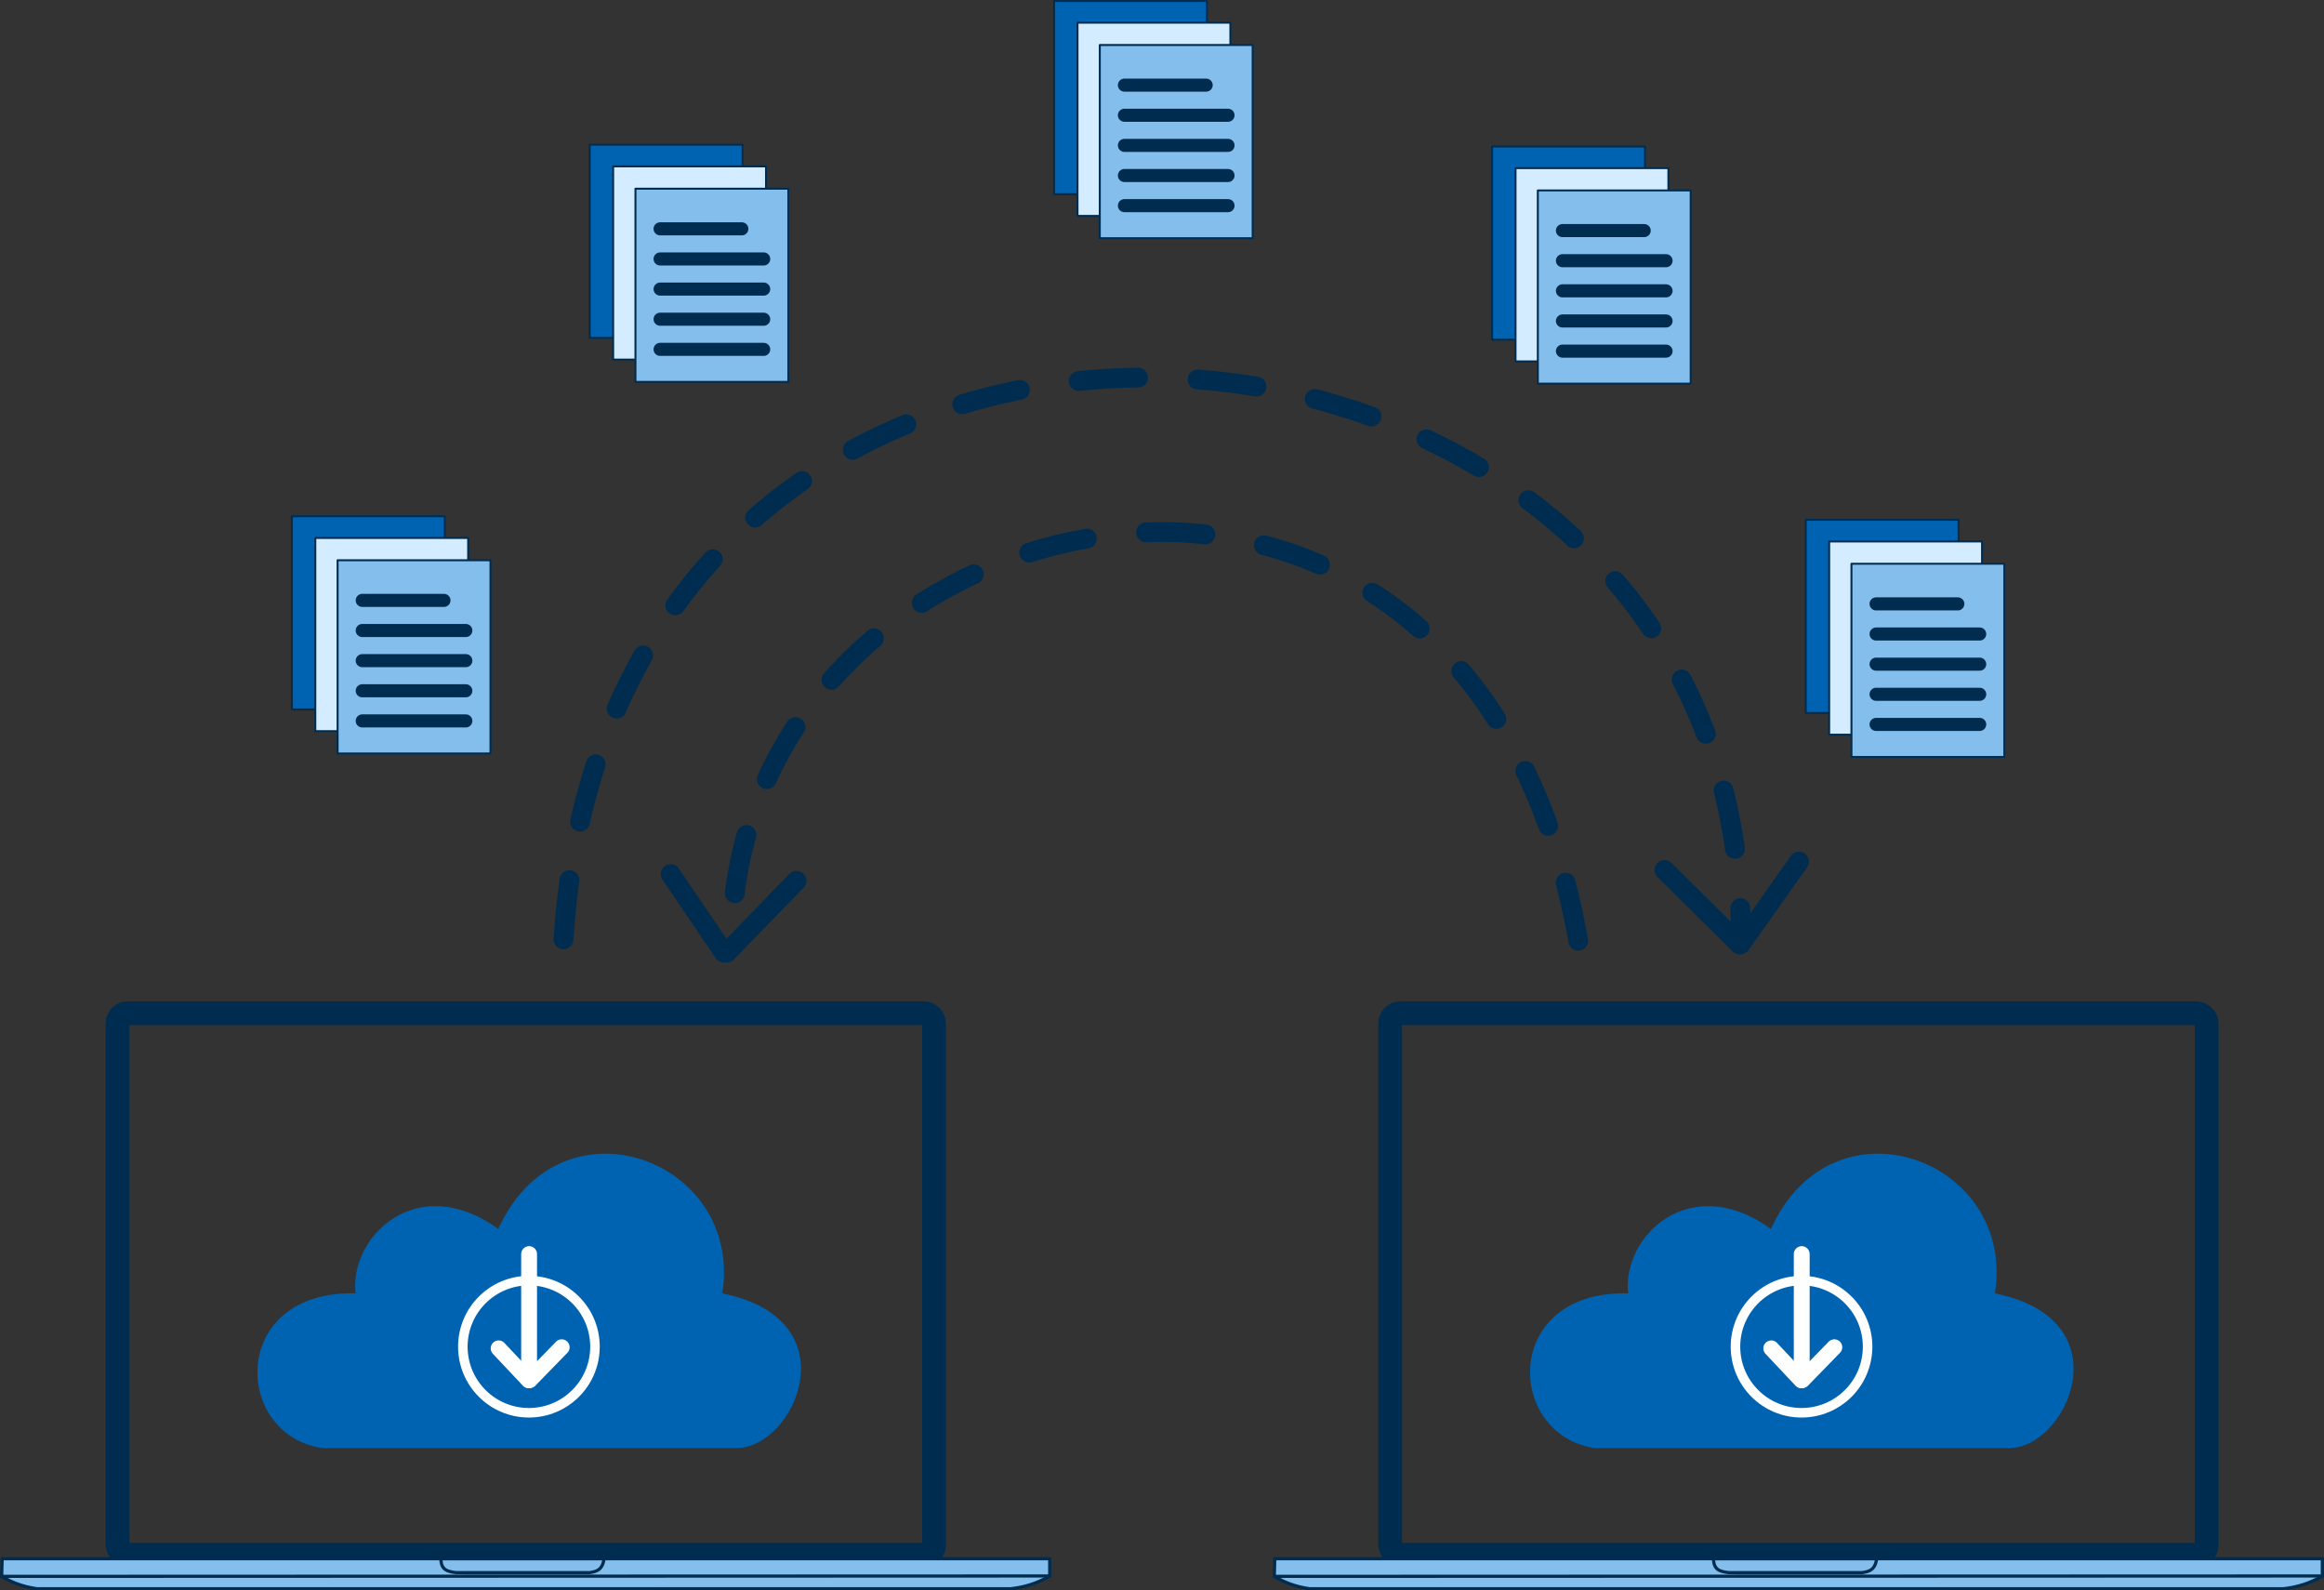 <?xml version="1.0" encoding="UTF-8" standalone="no"?>
<!-- Created with Inkscape (http://www.inkscape.org/) -->

<svg
   width="586.212"
   height="401.05"
   viewBox="0 0 155.102 106.111"
   version="1.1"
   id="svg36844"
   xml:space="preserve"
   inkscape:version="1.2.2 (732a01da63, 2022-12-09)"
   sodipodi:docname="data translation icon.svg"
   xmlns:inkscape="http://www.inkscape.org/namespaces/inkscape"
   xmlns:sodipodi="http://sodipodi.sourceforge.net/DTD/sodipodi-0.dtd"
   xmlns="http://www.w3.org/2000/svg"
   xmlns:svg="http://www.w3.org/2000/svg"><rect x="0" y="0" width="155.102" height="106.111" fill="#333333" stroke="none"/><sodipodi:namedview
     id="namedview36846"
     pagecolor="#ffffff"
     bordercolor="#000000"
     borderopacity="0.25"
     inkscape:showpageshadow="2"
     inkscape:pageopacity="0.0"
     inkscape:pagecheckerboard="0"
     inkscape:deskcolor="#d1d1d1"
     inkscape:document-units="mm"
     showgrid="false"
     inkscape:zoom="2"
     inkscape:cx="287"
     inkscape:cy="246.25"
     inkscape:window-width="1920"
     inkscape:window-height="991"
     inkscape:window-x="-9"
     inkscape:window-y="-9"
     inkscape:window-maximized="1"
     inkscape:current-layer="layer1" /><defs
     id="defs36841" /><g
     inkscape:label="Layer 1"
     inkscape:groupmode="layer"
     id="layer1"
     transform="translate(-17.941,-82.813)"><g
       id="g40641"><rect
         style="fill:#0063b1;fill-opacity:1;fill-rule:evenodd;stroke:#002d4f;stroke-width:0.132;stroke-linecap:round;stroke-linejoin:round;stroke-dasharray:none;stroke-dashoffset:0;stroke-opacity:1"
         id="rect38177"
         width="10.203"
         height="12.892"
         x="37.42"
         y="117.259" /><rect
         style="fill:#d3ecff;fill-opacity:1;fill-rule:evenodd;stroke:#002d4f;stroke-width:0.132;stroke-linecap:round;stroke-linejoin:round;stroke-dasharray:none;stroke-dashoffset:0;stroke-opacity:1"
         id="rect39063"
         width="10.203"
         height="12.892"
         x="38.984"
         y="118.706" /><rect
         style="fill:#83beec;fill-opacity:1;fill-rule:evenodd;stroke:#002d4f;stroke-width:0.132;stroke-linecap:round;stroke-linejoin:round;stroke-dasharray:none;stroke-dashoffset:0;stroke-opacity:1"
         id="rect39067"
         width="10.203"
         height="12.892"
         x="40.472"
         y="120.194" /><path
         style="fill:#b6637f;fill-opacity:1;fill-rule:evenodd;stroke:#002d4f;stroke-width:0.873;stroke-linecap:round;stroke-linejoin:round;stroke-dasharray:none;stroke-dashoffset:0;stroke-opacity:1"
         d="m 42.116,122.872 h 5.455"
         id="path39123" /><path
         style="fill:#b6637f;fill-opacity:1;fill-rule:evenodd;stroke:#002d4f;stroke-width:0.873;stroke-linecap:round;stroke-linejoin:round;stroke-dasharray:none;stroke-dashoffset:0;stroke-opacity:1"
         d="m 42.116,124.882 h 6.914"
         id="path39125" /><path
         style="fill:#b6637f;fill-opacity:1;fill-rule:evenodd;stroke:#002d4f;stroke-width:0.873;stroke-linecap:round;stroke-linejoin:round;stroke-dasharray:none;stroke-dashoffset:0;stroke-opacity:1"
         d="m 42.116,126.893 h 6.914"
         id="path39127" /><path
         style="fill:#b6637f;fill-opacity:1;fill-rule:evenodd;stroke:#002d4f;stroke-width:0.873;stroke-linecap:round;stroke-linejoin:round;stroke-dasharray:none;stroke-dashoffset:0;stroke-opacity:1"
         d="m 42.116,128.903 h 6.914"
         id="path39129" /><path
         style="fill:#b6637f;fill-opacity:1;fill-rule:evenodd;stroke:#002d4f;stroke-width:0.873;stroke-linecap:round;stroke-linejoin:round;stroke-dasharray:none;stroke-dashoffset:0;stroke-opacity:1"
         d="m 42.116,130.914 h 6.914"
         id="path39131" /></g><g
       id="g40659"
       transform="translate(19.879,-24.791)"><rect
         style="fill:#0063b1;fill-opacity:1;fill-rule:evenodd;stroke:#002d4f;stroke-width:0.132;stroke-linecap:round;stroke-linejoin:round;stroke-dasharray:none;stroke-dashoffset:0;stroke-opacity:1"
         id="rect40643"
         width="10.203"
         height="12.892"
         x="37.42"
         y="117.259" /><rect
         style="fill:#d3ecff;fill-opacity:1;fill-rule:evenodd;stroke:#002d4f;stroke-width:0.132;stroke-linecap:round;stroke-linejoin:round;stroke-dasharray:none;stroke-dashoffset:0;stroke-opacity:1"
         id="rect40645"
         width="10.203"
         height="12.892"
         x="38.984"
         y="118.706" /><rect
         style="fill:#83beec;fill-opacity:1;fill-rule:evenodd;stroke:#002d4f;stroke-width:0.132;stroke-linecap:round;stroke-linejoin:round;stroke-dasharray:none;stroke-dashoffset:0;stroke-opacity:1"
         id="rect40647"
         width="10.203"
         height="12.892"
         x="40.472"
         y="120.194" /><path
         style="fill:#b6637f;fill-opacity:1;fill-rule:evenodd;stroke:#002d4f;stroke-width:0.873;stroke-linecap:round;stroke-linejoin:round;stroke-dasharray:none;stroke-dashoffset:0;stroke-opacity:1"
         d="m 42.116,122.872 h 5.455"
         id="path40649" /><path
         style="fill:#b6637f;fill-opacity:1;fill-rule:evenodd;stroke:#002d4f;stroke-width:0.873;stroke-linecap:round;stroke-linejoin:round;stroke-dasharray:none;stroke-dashoffset:0;stroke-opacity:1"
         d="m 42.116,124.882 h 6.914"
         id="path40651" /><path
         style="fill:#b6637f;fill-opacity:1;fill-rule:evenodd;stroke:#002d4f;stroke-width:0.873;stroke-linecap:round;stroke-linejoin:round;stroke-dasharray:none;stroke-dashoffset:0;stroke-opacity:1"
         d="m 42.116,126.893 h 6.914"
         id="path40653" /><path
         style="fill:#b6637f;fill-opacity:1;fill-rule:evenodd;stroke:#002d4f;stroke-width:0.873;stroke-linecap:round;stroke-linejoin:round;stroke-dasharray:none;stroke-dashoffset:0;stroke-opacity:1"
         d="m 42.116,128.903 h 6.914"
         id="path40655" /><path
         style="fill:#b6637f;fill-opacity:1;fill-rule:evenodd;stroke:#002d4f;stroke-width:0.873;stroke-linecap:round;stroke-linejoin:round;stroke-dasharray:none;stroke-dashoffset:0;stroke-opacity:1"
         d="m 42.116,130.914 h 6.914"
         id="path40657" /></g><g
       id="g40677"
       transform="translate(50.868,-34.38)"><rect
         style="fill:#0063b1;fill-opacity:1;fill-rule:evenodd;stroke:#002d4f;stroke-width:0.132;stroke-linecap:round;stroke-linejoin:round;stroke-dasharray:none;stroke-dashoffset:0;stroke-opacity:1"
         id="rect40661"
         width="10.203"
         height="12.892"
         x="37.42"
         y="117.259" /><rect
         style="fill:#d3ecff;fill-opacity:1;fill-rule:evenodd;stroke:#002d4f;stroke-width:0.132;stroke-linecap:round;stroke-linejoin:round;stroke-dasharray:none;stroke-dashoffset:0;stroke-opacity:1"
         id="rect40663"
         width="10.203"
         height="12.892"
         x="38.984"
         y="118.706" /><rect
         style="fill:#83beec;fill-opacity:1;fill-rule:evenodd;stroke:#002d4f;stroke-width:0.132;stroke-linecap:round;stroke-linejoin:round;stroke-dasharray:none;stroke-dashoffset:0;stroke-opacity:1"
         id="rect40665"
         width="10.203"
         height="12.892"
         x="40.472"
         y="120.194" /><path
         style="fill:#b6637f;fill-opacity:1;fill-rule:evenodd;stroke:#002d4f;stroke-width:0.873;stroke-linecap:round;stroke-linejoin:round;stroke-dasharray:none;stroke-dashoffset:0;stroke-opacity:1"
         d="m 42.116,122.872 h 5.455"
         id="path40667" /><path
         style="fill:#b6637f;fill-opacity:1;fill-rule:evenodd;stroke:#002d4f;stroke-width:0.873;stroke-linecap:round;stroke-linejoin:round;stroke-dasharray:none;stroke-dashoffset:0;stroke-opacity:1"
         d="m 42.116,124.882 h 6.914"
         id="path40669" /><path
         style="fill:#b6637f;fill-opacity:1;fill-rule:evenodd;stroke:#002d4f;stroke-width:0.873;stroke-linecap:round;stroke-linejoin:round;stroke-dasharray:none;stroke-dashoffset:0;stroke-opacity:1"
         d="m 42.116,126.893 h 6.914"
         id="path40671" /><path
         style="fill:#b6637f;fill-opacity:1;fill-rule:evenodd;stroke:#002d4f;stroke-width:0.873;stroke-linecap:round;stroke-linejoin:round;stroke-dasharray:none;stroke-dashoffset:0;stroke-opacity:1"
         d="m 42.116,128.903 h 6.914"
         id="path40673" /><path
         style="fill:#b6637f;fill-opacity:1;fill-rule:evenodd;stroke:#002d4f;stroke-width:0.873;stroke-linecap:round;stroke-linejoin:round;stroke-dasharray:none;stroke-dashoffset:0;stroke-opacity:1"
         d="m 42.116,130.914 h 6.914"
         id="path40675" /></g><g
       id="g40695"
       transform="translate(80.102,-24.674)"><rect
         style="fill:#0063b1;fill-opacity:1;fill-rule:evenodd;stroke:#002d4f;stroke-width:0.132;stroke-linecap:round;stroke-linejoin:round;stroke-dasharray:none;stroke-dashoffset:0;stroke-opacity:1"
         id="rect40679"
         width="10.203"
         height="12.892"
         x="37.42"
         y="117.259" /><rect
         style="fill:#d3ecff;fill-opacity:1;fill-rule:evenodd;stroke:#002d4f;stroke-width:0.132;stroke-linecap:round;stroke-linejoin:round;stroke-dasharray:none;stroke-dashoffset:0;stroke-opacity:1"
         id="rect40681"
         width="10.203"
         height="12.892"
         x="38.984"
         y="118.706" /><rect
         style="fill:#83beec;fill-opacity:1;fill-rule:evenodd;stroke:#002d4f;stroke-width:0.132;stroke-linecap:round;stroke-linejoin:round;stroke-dasharray:none;stroke-dashoffset:0;stroke-opacity:1"
         id="rect40683"
         width="10.203"
         height="12.892"
         x="40.472"
         y="120.194" /><path
         style="fill:#b6637f;fill-opacity:1;fill-rule:evenodd;stroke:#002d4f;stroke-width:0.873;stroke-linecap:round;stroke-linejoin:round;stroke-dasharray:none;stroke-dashoffset:0;stroke-opacity:1"
         d="m 42.116,122.872 h 5.455"
         id="path40685" /><path
         style="fill:#b6637f;fill-opacity:1;fill-rule:evenodd;stroke:#002d4f;stroke-width:0.873;stroke-linecap:round;stroke-linejoin:round;stroke-dasharray:none;stroke-dashoffset:0;stroke-opacity:1"
         d="m 42.116,124.882 h 6.914"
         id="path40687" /><path
         style="fill:#b6637f;fill-opacity:1;fill-rule:evenodd;stroke:#002d4f;stroke-width:0.873;stroke-linecap:round;stroke-linejoin:round;stroke-dasharray:none;stroke-dashoffset:0;stroke-opacity:1"
         d="m 42.116,126.893 h 6.914"
         id="path40689" /><path
         style="fill:#b6637f;fill-opacity:1;fill-rule:evenodd;stroke:#002d4f;stroke-width:0.873;stroke-linecap:round;stroke-linejoin:round;stroke-dasharray:none;stroke-dashoffset:0;stroke-opacity:1"
         d="m 42.116,128.903 h 6.914"
         id="path40691" /><path
         style="fill:#b6637f;fill-opacity:1;fill-rule:evenodd;stroke:#002d4f;stroke-width:0.873;stroke-linecap:round;stroke-linejoin:round;stroke-dasharray:none;stroke-dashoffset:0;stroke-opacity:1"
         d="m 42.116,130.914 h 6.914"
         id="path40693" /></g><g
       id="g40713"
       transform="translate(101.034,0.234)"><rect
         style="fill:#0063b1;fill-opacity:1;fill-rule:evenodd;stroke:#002d4f;stroke-width:0.132;stroke-linecap:round;stroke-linejoin:round;stroke-dasharray:none;stroke-dashoffset:0;stroke-opacity:1"
         id="rect40697"
         width="10.203"
         height="12.892"
         x="37.42"
         y="117.259" /><rect
         style="fill:#d3ecff;fill-opacity:1;fill-rule:evenodd;stroke:#002d4f;stroke-width:0.132;stroke-linecap:round;stroke-linejoin:round;stroke-dasharray:none;stroke-dashoffset:0;stroke-opacity:1"
         id="rect40699"
         width="10.203"
         height="12.892"
         x="38.984"
         y="118.706" /><rect
         style="fill:#83beec;fill-opacity:1;fill-rule:evenodd;stroke:#002d4f;stroke-width:0.132;stroke-linecap:round;stroke-linejoin:round;stroke-dasharray:none;stroke-dashoffset:0;stroke-opacity:1"
         id="rect40701"
         width="10.203"
         height="12.892"
         x="40.472"
         y="120.194" /><path
         style="fill:#b6637f;fill-opacity:1;fill-rule:evenodd;stroke:#002d4f;stroke-width:0.873;stroke-linecap:round;stroke-linejoin:round;stroke-dasharray:none;stroke-dashoffset:0;stroke-opacity:1"
         d="m 42.116,122.872 h 5.455"
         id="path40703" /><path
         style="fill:#b6637f;fill-opacity:1;fill-rule:evenodd;stroke:#002d4f;stroke-width:0.873;stroke-linecap:round;stroke-linejoin:round;stroke-dasharray:none;stroke-dashoffset:0;stroke-opacity:1"
         d="m 42.116,124.882 h 6.914"
         id="path40705" /><path
         style="fill:#b6637f;fill-opacity:1;fill-rule:evenodd;stroke:#002d4f;stroke-width:0.873;stroke-linecap:round;stroke-linejoin:round;stroke-dasharray:none;stroke-dashoffset:0;stroke-opacity:1"
         d="m 42.116,126.893 h 6.914"
         id="path40707" /><path
         style="fill:#b6637f;fill-opacity:1;fill-rule:evenodd;stroke:#002d4f;stroke-width:0.873;stroke-linecap:round;stroke-linejoin:round;stroke-dasharray:none;stroke-dashoffset:0;stroke-opacity:1"
         d="m 42.116,128.903 h 6.914"
         id="path40709" /><path
         style="fill:#b6637f;fill-opacity:1;fill-rule:evenodd;stroke:#002d4f;stroke-width:0.873;stroke-linecap:round;stroke-linejoin:round;stroke-dasharray:none;stroke-dashoffset:0;stroke-opacity:1"
         d="m 42.116,130.914 h 6.914"
         id="path40711" /></g><g
       id="g43735"><rect
         style="fill:none;fill-opacity:1;fill-rule:evenodd;stroke:#002d4f;stroke-width:1.587;stroke-linecap:round;stroke-linejoin:round;stroke-dasharray:none;stroke-dashoffset:0;stroke-opacity:1"
         id="rect40791"
         width="54.491"
         height="36.134"
         x="25.788"
         y="150.421"
         ry="0.661" /><path
         style="fill:#83beec;fill-opacity:1;fill-rule:evenodd;stroke:#002d4f;stroke-width:0.212;stroke-linecap:round;stroke-linejoin:round;stroke-dasharray:none;stroke-dashoffset:0;stroke-opacity:1"
         d="m 18.086,186.814 h 69.912 v 1.158 c -0.825,0.481 -1.703,0.752 -2.625,0.848 h -64.953 c -1.028,-0.144 -1.735,-0.461 -2.368,-0.818 z"
         id="path40849"
         sodipodi:nodetypes="ccccccc" /><path
         style="fill:#d3ecff;fill-opacity:1;fill-rule:evenodd;stroke:#002d4f;stroke-width:0.212;stroke-linecap:round;stroke-linejoin:round;stroke-dasharray:none;stroke-dashoffset:0;stroke-opacity:1"
         d="m 18.047,187.992 69.948,-0.026"
         id="path40851" /><path
         style="fill:#83beec;fill-opacity:1;fill-rule:evenodd;stroke:#002d4f;stroke-width:0.212;stroke-linecap:round;stroke-linejoin:round;stroke-dasharray:none;stroke-dashoffset:0;stroke-opacity:1"
         d="m 47.366,186.819 c 0.013,0.735 0.407,0.852 1.023,0.926 h 8.889 c 0.483,-0.079 0.855,-0.16 0.982,-0.925 z"
         id="path40907"
         sodipodi:nodetypes="ccccc" /><path
         style="fill:#0063b1;fill-opacity:1;fill-rule:evenodd;stroke:none;stroke-width:0.079;stroke-linecap:round;stroke-linejoin:round;stroke-dasharray:none;stroke-dashoffset:0;stroke-opacity:1"
         d="m 39.423,179.431 h 27.583 c 3.92,0.129 7.889,-8.555 -0.86,-10.319 1.421,-8.947 -10.811,-13.447 -14.949,-4.299 -5.418,-3.918 -9.962,0.526 -9.525,4.299 -8.443,-0.211 -8.203,9.405 -2.249,10.319 z"
         id="path40963"
         sodipodi:nodetypes="cccccc" /><g
         id="g41569"
         transform="translate(-84.27,0.242)"><g
           id="g43536"><circle
             style="fill:none;fill-opacity:1;fill-rule:evenodd;stroke:#ffffff;stroke-width:0.636;stroke-linecap:round;stroke-linejoin:round;stroke-dasharray:none;stroke-dashoffset:0;stroke-opacity:1"
             id="path41125"
             cx="137.51"
             cy="172.426"
             r="4.409" /><path
             style="fill:#83beec;fill-opacity:1;fill-rule:evenodd;stroke:#ffffff;stroke-width:1.058;stroke-linecap:round;stroke-linejoin:round;stroke-dasharray:none;stroke-dashoffset:0;stroke-opacity:1"
             d="m 137.523,166.247 v 8.419"
             id="path43695" /><path
             style="fill:#83beec;fill-opacity:1;fill-rule:evenodd;stroke:#ffffff;stroke-width:1.058;stroke-linecap:round;stroke-linejoin:round;stroke-dasharray:none;stroke-dashoffset:0;stroke-opacity:1"
             d="m 137.574,174.646 2.125,-2.183"
             id="path43697"
             sodipodi:nodetypes="cc" /><path
             style="fill:#83beec;fill-opacity:1;fill-rule:evenodd;stroke:#ffffff;stroke-width:1.058;stroke-linecap:round;stroke-linejoin:round;stroke-dasharray:none;stroke-dashoffset:0;stroke-opacity:1"
             d="m 137.491,174.663 -2.001,-2.125"
             id="path43699"
             sodipodi:nodetypes="cc" /></g></g></g><g
       id="g43759"
       transform="translate(84.934)"><rect
         style="fill:none;fill-opacity:1;fill-rule:evenodd;stroke:#002d4f;stroke-width:1.587;stroke-linecap:round;stroke-linejoin:round;stroke-dasharray:none;stroke-dashoffset:0;stroke-opacity:1"
         id="rect43737"
         width="54.491"
         height="36.134"
         x="25.788"
         y="150.421"
         ry="0.661" /><path
         style="fill:#83beec;fill-opacity:1;fill-rule:evenodd;stroke:#002d4f;stroke-width:0.212;stroke-linecap:round;stroke-linejoin:round;stroke-dasharray:none;stroke-dashoffset:0;stroke-opacity:1"
         d="m 18.086,186.814 h 69.912 v 1.158 c -0.825,0.481 -1.703,0.752 -2.625,0.848 h -64.953 c -1.028,-0.144 -1.735,-0.461 -2.368,-0.818 z"
         id="path43739"
         sodipodi:nodetypes="ccccccc" /><path
         style="fill:#d3ecff;fill-opacity:1;fill-rule:evenodd;stroke:#002d4f;stroke-width:0.212;stroke-linecap:round;stroke-linejoin:round;stroke-dasharray:none;stroke-dashoffset:0;stroke-opacity:1"
         d="m 18.047,187.992 69.948,-0.026"
         id="path43741" /><path
         style="fill:#83beec;fill-opacity:1;fill-rule:evenodd;stroke:#002d4f;stroke-width:0.212;stroke-linecap:round;stroke-linejoin:round;stroke-dasharray:none;stroke-dashoffset:0;stroke-opacity:1"
         d="m 47.366,186.819 c 0.013,0.735 0.407,0.852 1.023,0.926 h 8.889 c 0.483,-0.079 0.855,-0.16 0.982,-0.925 z"
         id="path43743"
         sodipodi:nodetypes="ccccc" /><path
         style="fill:#0063b1;fill-opacity:1;fill-rule:evenodd;stroke:none;stroke-width:0.079;stroke-linecap:round;stroke-linejoin:round;stroke-dasharray:none;stroke-dashoffset:0;stroke-opacity:1"
         d="m 39.423,179.431 h 27.583 c 3.92,0.129 7.889,-8.555 -0.86,-10.319 1.421,-8.947 -10.811,-13.447 -14.949,-4.299 -5.418,-3.918 -9.962,0.526 -9.525,4.299 -8.443,-0.211 -8.203,9.405 -2.249,10.319 z"
         id="path43745"
         sodipodi:nodetypes="cccccc" /><g
         id="g43757"
         transform="translate(-84.27,0.242)"><g
           id="g43755"><circle
             style="fill:none;fill-opacity:1;fill-rule:evenodd;stroke:#ffffff;stroke-width:0.636;stroke-linecap:round;stroke-linejoin:round;stroke-dasharray:none;stroke-dashoffset:0;stroke-opacity:1"
             id="circle43747"
             cx="137.51"
             cy="172.426"
             r="4.409" /><path
             style="fill:#83beec;fill-opacity:1;fill-rule:evenodd;stroke:#ffffff;stroke-width:1.058;stroke-linecap:round;stroke-linejoin:round;stroke-dasharray:none;stroke-dashoffset:0;stroke-opacity:1"
             d="m 137.523,166.247 v 8.419"
             id="path43749" /><path
             style="fill:#83beec;fill-opacity:1;fill-rule:evenodd;stroke:#ffffff;stroke-width:1.058;stroke-linecap:round;stroke-linejoin:round;stroke-dasharray:none;stroke-dashoffset:0;stroke-opacity:1"
             d="m 137.574,174.646 2.125,-2.183"
             id="path43751"
             sodipodi:nodetypes="cc" /><path
             style="fill:#83beec;fill-opacity:1;fill-rule:evenodd;stroke:#ffffff;stroke-width:1.058;stroke-linecap:round;stroke-linejoin:round;stroke-dasharray:none;stroke-dashoffset:0;stroke-opacity:1"
             d="m 137.491,174.663 -2.001,-2.125"
             id="path43753"
             sodipodi:nodetypes="cc" /></g></g></g><path
       style="fill:none;fill-opacity:1;fill-rule:evenodd;stroke:#002d4f;stroke-width:1.323;stroke-linecap:round;stroke-linejoin:round;stroke-dasharray:3.969, 3.969;stroke-dashoffset:0;stroke-opacity:1"
       d="m 123.272,145.582 c -7.407,-41.882 -56.255,-30.378 -56.501,0"
       id="path43848"
       sodipodi:nodetypes="cc" /><path
       style="fill:none;fill-opacity:1;fill-rule:evenodd;stroke:#002d4f;stroke-width:1.323;stroke-linecap:round;stroke-linejoin:round;stroke-dasharray:none;stroke-dashoffset:0;stroke-opacity:1"
       d="m 62.702,141.138 3.555,5.238"
       id="path43912"
       sodipodi:nodetypes="cc" /><path
       style="fill:none;fill-opacity:1;fill-rule:evenodd;stroke:#002d4f;stroke-width:1.323;stroke-linecap:round;stroke-linejoin:round;stroke-dasharray:none;stroke-dashoffset:0;stroke-opacity:1"
       d="m 66.443,146.377 4.654,-4.794"
       id="path43914" /><path
       style="fill:none;fill-opacity:1;fill-rule:evenodd;stroke:#002d4f;stroke-width:1.323;stroke-linecap:round;stroke-linejoin:round;stroke-dasharray:3.969,3.969;stroke-dashoffset:0;stroke-opacity:1"
       d="m 55.546,145.488 c 3.389,-53.025 78.979,-46.842 78.577,0"
       id="path43916"
       sodipodi:nodetypes="cc" /><path
       style="fill:none;fill-opacity:1;fill-rule:evenodd;stroke:#002d4f;stroke-width:1.323;stroke-linecap:round;stroke-linejoin:round;stroke-dasharray:none;stroke-dashoffset:0;stroke-opacity:1"
       d="m 134.053,145.839 -5.028,-4.981"
       id="path43922"
       sodipodi:nodetypes="cc" /><path
       style="fill:none;fill-opacity:1;fill-rule:evenodd;stroke:#002d4f;stroke-width:1.323;stroke-linecap:round;stroke-linejoin:round;stroke-dasharray:none;stroke-dashoffset:0;stroke-opacity:1"
       d="m 134.123,145.792 3.882,-5.496"
       id="path43924"
       sodipodi:nodetypes="cc" /></g></svg>
